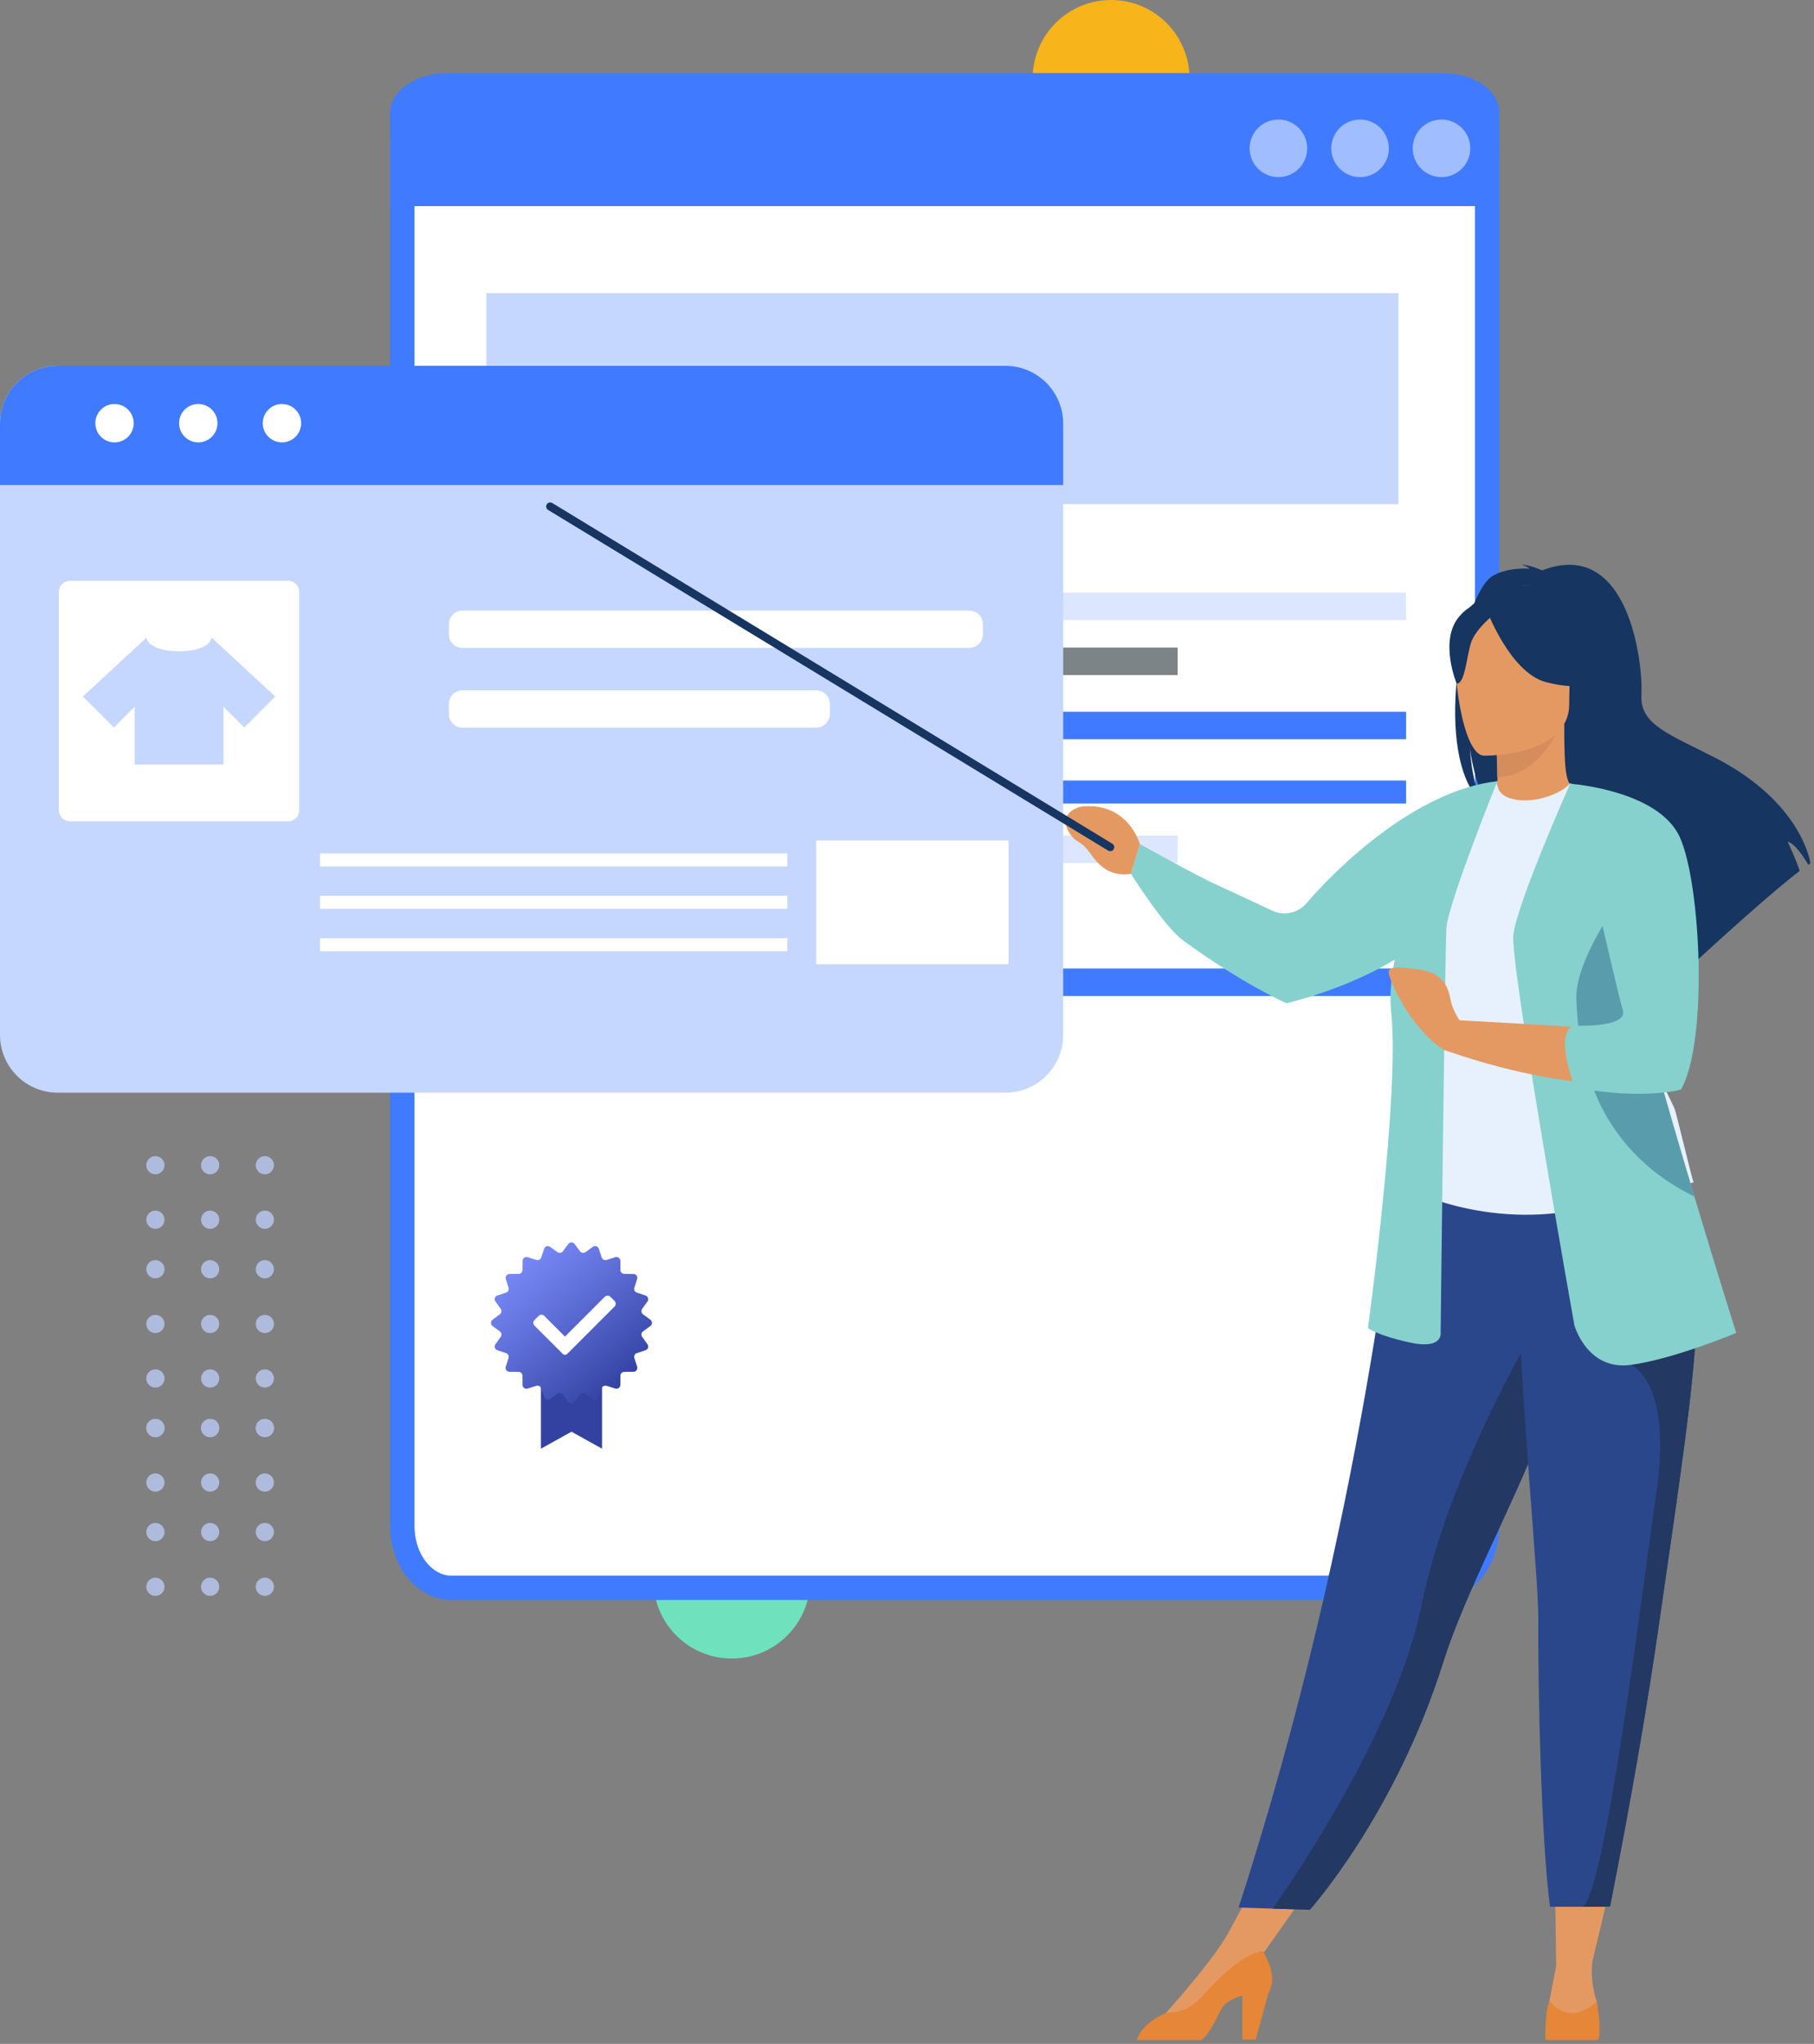 <svg width="372" height="419" viewBox="0 0 372 419" fill="none" xmlns="http://www.w3.org/2000/svg">
<rect x="0" y="0" width="372" height="419" fill="#808080" stroke="none"/>
<circle cx="227.854" cy="16.079" r="16.079" fill="#F7B41B"/>
<circle cx="150.072" cy="323.921" r="16.079" fill="#70E1BD"/>
<path d="M92.462 17.5H295.004C300.057 17.5 304.965 22.714 304.965 30.255V312.745C304.965 320.286 300.057 325.5 295.004 325.5H92.462C87.409 325.5 82.5 320.286 82.5 312.745V30.255C82.5 22.714 87.409 17.5 92.462 17.5Z" fill="white" stroke="#407BFF" stroke-width="5"/>
<path d="M91.654 15H295.987C299.032 15 301.951 15.84 304.104 17.336C306.256 18.832 307.465 20.861 307.465 22.976V42.258H80V23.099C80.007 20.952 81.237 18.895 83.421 17.377C85.605 15.859 88.566 15.005 91.654 15Z" fill="#407BFF"/>
<path opacity="0.5" d="M301.512 30.39C301.516 31.558 301.172 32.702 300.525 33.675C299.878 34.648 298.956 35.407 297.877 35.856C296.798 36.305 295.61 36.423 294.464 36.196C293.317 35.969 292.264 35.407 291.438 34.58C290.612 33.754 290.049 32.701 289.822 31.554C289.595 30.408 289.713 29.22 290.162 28.141C290.611 27.062 291.37 26.14 292.343 25.493C293.316 24.846 294.46 24.502 295.628 24.506C297.187 24.511 298.681 25.132 299.784 26.234C300.886 27.337 301.508 28.831 301.512 30.39Z" fill="white"/>
<path opacity="0.5" d="M284.814 30.39C284.817 31.558 284.474 32.7 283.827 33.673C283.181 34.646 282.261 35.405 281.183 35.854C280.105 36.304 278.917 36.423 277.772 36.197C276.626 35.972 275.573 35.411 274.745 34.586C273.918 33.762 273.355 32.71 273.125 31.565C272.896 30.42 273.012 29.232 273.458 28.153C273.905 27.074 274.661 26.151 275.632 25.502C276.603 24.852 277.744 24.506 278.912 24.506C280.474 24.506 281.973 25.125 283.079 26.228C284.185 27.331 284.809 28.828 284.814 30.39Z" fill="white"/>
<path opacity="0.5" d="M268.067 30.39C268.071 31.558 267.727 32.7 267.081 33.673C266.435 34.646 265.514 35.405 264.436 35.854C263.358 36.304 262.171 36.423 261.025 36.197C259.879 35.972 258.826 35.411 257.999 34.586C257.172 33.762 256.608 32.71 256.379 31.565C256.15 30.42 256.266 29.232 256.712 28.153C257.158 27.074 257.915 26.151 258.885 25.502C259.856 24.852 260.998 24.506 262.166 24.506C263.728 24.506 265.226 25.125 266.333 26.228C267.439 27.331 268.063 28.828 268.067 30.39Z" fill="white"/>
<path d="M118.313 121.213H99.739V126.714H118.313V121.213Z" fill="#407BFF"/>
<path d="M118.313 146.316H99.739V151.817H118.313V146.316Z" fill="#407BFF"/>
<path opacity="0.6" d="M118.313 159.545H99.739V165.046H118.313V159.545Z" fill="#263238"/>
<path opacity="0.6" d="M288.351 121.47H124.801V127.11H288.351V121.47Z" fill="#C5D7FF"/>
<path opacity="0.6" d="M286.787 60.117H99.739V103.354H286.787V60.117Z" fill="#9FBDFF"/>
<path opacity="0.6" d="M241.501 132.75H124.801V138.389H241.501V132.75Z" fill="#263238"/>
<path d="M288.351 145.909H124.801V151.548H288.351V145.909Z" fill="#407BFF"/>
<path d="M288.351 198.545H124.801V204.185H288.351V198.545Z" fill="#407BFF"/>
<path opacity="0.6" d="M157.171 214.524H124.801V220.164H157.171V214.524Z" fill="#C5D7FF"/>
<path d="M288.351 160.008H124.801V164.708H288.351V160.008Z" fill="#407BFF"/>
<path opacity="0.6" d="M241.501 171.287H124.801V176.927H241.501V171.287Z" fill="#C5D7FF"/>
<path opacity="0.6" d="M183.577 182.566H124.801V188.206H183.577V182.566Z" fill="#263238"/>
<path d="M123.46 296.982L117.199 293.501L110.928 296.982V282.088H123.46V296.982Z" fill="#3342A1"/>
<path d="M117.834 255.011L118.945 256.518C119.069 256.688 119.256 256.802 119.464 256.835C119.672 256.868 119.884 256.817 120.055 256.694L121.577 255.604C121.679 255.53 121.796 255.482 121.92 255.462C122.044 255.443 122.171 255.453 122.291 255.492C122.41 255.531 122.519 255.597 122.607 255.686C122.696 255.775 122.763 255.883 122.802 256.003L123.392 257.779C123.458 257.979 123.6 258.145 123.788 258.24C123.975 258.336 124.193 258.354 124.394 258.289L126.178 257.723C126.297 257.684 126.424 257.675 126.548 257.694C126.672 257.714 126.79 257.763 126.891 257.837C126.993 257.91 127.076 258.007 127.133 258.119C127.19 258.231 127.22 258.354 127.22 258.48L127.233 260.352C127.233 260.563 127.317 260.766 127.467 260.916C127.616 261.065 127.819 261.149 128.031 261.149L129.902 261.162C130.027 261.163 130.15 261.193 130.261 261.25C130.372 261.307 130.468 261.389 130.541 261.49C130.615 261.59 130.663 261.707 130.684 261.83C130.704 261.953 130.695 262.079 130.658 262.198L130.091 263.982C130.027 264.182 130.045 264.4 130.141 264.588C130.236 264.775 130.402 264.917 130.602 264.983L132.378 265.574C132.497 265.613 132.606 265.68 132.695 265.768C132.783 265.857 132.85 265.966 132.889 266.085C132.928 266.205 132.938 266.331 132.918 266.455C132.899 266.58 132.85 266.697 132.777 266.799L131.687 268.321C131.563 268.491 131.513 268.704 131.546 268.912C131.578 269.12 131.692 269.306 131.862 269.431L133.369 270.541C133.471 270.615 133.554 270.712 133.61 270.824C133.667 270.936 133.697 271.06 133.697 271.186C133.697 271.311 133.667 271.435 133.61 271.547C133.554 271.659 133.471 271.756 133.369 271.83L131.862 272.94C131.692 273.065 131.578 273.251 131.546 273.459C131.513 273.667 131.563 273.88 131.687 274.05L132.777 275.572C132.85 275.674 132.899 275.792 132.919 275.916C132.938 276.04 132.928 276.167 132.889 276.286C132.85 276.406 132.784 276.514 132.695 276.603C132.606 276.692 132.498 276.759 132.378 276.798L130.601 277.388C130.401 277.454 130.235 277.596 130.14 277.784C130.044 277.972 130.027 278.189 130.091 278.39L130.658 280.174C130.696 280.293 130.706 280.42 130.686 280.544C130.667 280.668 130.618 280.786 130.544 280.887C130.47 280.989 130.374 281.072 130.262 281.129C130.15 281.186 130.026 281.216 129.901 281.216L128.028 281.229C127.817 281.229 127.614 281.313 127.464 281.463C127.315 281.612 127.231 281.815 127.231 282.027L127.218 283.898C127.218 284.024 127.188 284.148 127.131 284.26C127.074 284.372 126.991 284.468 126.889 284.542C126.788 284.616 126.67 284.665 126.546 284.685C126.422 284.704 126.295 284.695 126.176 284.656L124.391 284.09C124.191 284.025 123.973 284.043 123.785 284.138C123.598 284.234 123.455 284.4 123.39 284.6L122.8 286.376C122.761 286.496 122.694 286.604 122.605 286.693C122.516 286.782 122.408 286.848 122.288 286.887C122.169 286.926 122.042 286.936 121.918 286.917C121.794 286.897 121.676 286.849 121.574 286.775L120.053 285.685C119.882 285.562 119.669 285.511 119.461 285.544C119.253 285.577 119.067 285.691 118.943 285.861L117.832 287.369C117.758 287.47 117.661 287.552 117.549 287.609C117.437 287.666 117.313 287.696 117.188 287.696C117.062 287.696 116.938 287.666 116.826 287.609C116.715 287.552 116.618 287.47 116.544 287.369L115.433 285.861C115.309 285.691 115.122 285.577 114.914 285.545C114.706 285.512 114.494 285.562 114.323 285.686L112.801 286.776C112.7 286.85 112.582 286.898 112.458 286.918C112.334 286.937 112.207 286.927 112.087 286.888C111.968 286.849 111.859 286.783 111.77 286.694C111.681 286.605 111.615 286.497 111.576 286.377L110.985 284.601C110.92 284.401 110.778 284.235 110.59 284.139C110.402 284.044 110.184 284.026 109.984 284.091L108.2 284.658C108.08 284.696 107.953 284.706 107.829 284.686C107.705 284.666 107.587 284.618 107.486 284.544C107.384 284.47 107.302 284.373 107.244 284.261C107.187 284.149 107.157 284.026 107.157 283.9L107.144 282.028C107.144 281.817 107.06 281.614 106.911 281.464C106.761 281.315 106.558 281.231 106.347 281.231L104.475 281.218C104.35 281.217 104.226 281.188 104.114 281.13C104.002 281.073 103.906 280.99 103.832 280.889C103.758 280.787 103.709 280.67 103.69 280.546C103.67 280.422 103.68 280.295 103.718 280.175L104.284 278.391C104.349 278.191 104.331 277.973 104.236 277.785C104.14 277.598 103.974 277.455 103.774 277.39L101.998 276.799C101.879 276.76 101.77 276.694 101.681 276.605C101.593 276.516 101.526 276.408 101.487 276.288C101.448 276.169 101.438 276.042 101.458 275.918C101.477 275.794 101.526 275.676 101.599 275.574L102.689 274.052C102.812 273.881 102.863 273.669 102.83 273.461C102.797 273.253 102.683 273.066 102.513 272.942L101.006 271.832C100.904 271.757 100.822 271.661 100.765 271.549C100.708 271.437 100.679 271.313 100.679 271.187C100.679 271.062 100.708 270.938 100.765 270.826C100.822 270.714 100.904 270.618 101.006 270.543L102.513 269.432C102.683 269.308 102.797 269.122 102.83 268.914C102.863 268.706 102.812 268.493 102.689 268.322L101.598 266.801C101.525 266.699 101.476 266.581 101.457 266.457C101.438 266.333 101.448 266.206 101.487 266.087C101.525 265.967 101.592 265.859 101.681 265.77C101.769 265.681 101.878 265.615 101.997 265.576L103.78 264.989C103.98 264.924 104.146 264.782 104.242 264.594C104.337 264.407 104.355 264.189 104.291 263.988L103.724 262.204C103.685 262.085 103.675 261.958 103.695 261.834C103.715 261.71 103.764 261.592 103.838 261.491C103.912 261.389 104.008 261.306 104.12 261.249C104.232 261.192 104.356 261.162 104.481 261.162L106.353 261.149C106.565 261.149 106.768 261.065 106.917 260.916C107.067 260.766 107.151 260.563 107.151 260.352L107.164 258.48C107.164 258.354 107.194 258.23 107.251 258.119C107.308 258.007 107.391 257.91 107.492 257.836C107.594 257.762 107.711 257.713 107.835 257.694C107.96 257.674 108.086 257.684 108.206 257.722L109.99 258.289C110.191 258.354 110.409 258.336 110.596 258.24C110.784 258.145 110.926 257.979 110.992 257.779L111.582 256.002C111.621 255.882 111.688 255.774 111.777 255.685C111.865 255.597 111.974 255.53 112.093 255.491C112.213 255.452 112.34 255.442 112.464 255.462C112.588 255.481 112.705 255.53 112.807 255.603L114.325 256.695C114.496 256.818 114.708 256.869 114.916 256.836C115.124 256.803 115.311 256.689 115.435 256.519L116.546 255.012C116.62 254.911 116.717 254.828 116.829 254.771C116.941 254.714 117.064 254.685 117.19 254.685C117.315 254.684 117.439 254.714 117.551 254.771C117.663 254.828 117.76 254.91 117.834 255.011Z" fill="url(#paint0_linear_3337_8791)"/>
<path d="M115.395 277.539L109.599 271.745C109.451 271.595 109.367 271.393 109.367 271.183C109.367 270.972 109.451 270.77 109.599 270.621L110.476 269.744C110.626 269.596 110.827 269.513 111.038 269.513C111.248 269.513 111.45 269.596 111.599 269.744L115.86 274.004L124.034 265.833C124.184 265.684 124.386 265.601 124.596 265.601C124.807 265.601 125.009 265.684 125.158 265.833L126.036 266.71C126.184 266.859 126.267 267.061 126.267 267.271C126.267 267.482 126.184 267.683 126.036 267.833L116.333 277.536C116.208 277.66 116.04 277.73 115.865 277.731C115.689 277.731 115.52 277.662 115.395 277.539Z" fill="white"/>
<circle cx="43.097" cy="292.738" r="1.87" transform="rotate(-90 43.097 292.738)" fill="#AEBBDC"/>
<circle cx="43.097" cy="282.585" r="1.87" transform="rotate(-90 43.097 282.585)" fill="#AEBBDC"/>
<circle cx="43.097" cy="271.413" r="1.87" transform="rotate(-90 43.097 271.413)" fill="#AEBBDC"/>
<circle cx="43.097" cy="260.195" r="1.87" transform="rotate(-90 43.097 260.195)" fill="#AEBBDC"/>
<circle cx="43.097" cy="250.042" r="1.87" transform="rotate(-90 43.097 250.042)" fill="#AEBBDC"/>
<circle cx="43.097" cy="238.87" r="1.87" transform="rotate(-90 43.097 238.87)" fill="#AEBBDC"/>
<circle cx="31.87" cy="292.738" r="1.87" transform="rotate(-90 31.87 292.738)" fill="#AEBBDC"/>
<circle cx="31.87" cy="282.585" r="1.87" transform="rotate(-90 31.87 282.585)" fill="#AEBBDC"/>
<circle cx="31.87" cy="271.413" r="1.87" transform="rotate(-90 31.87 271.413)" fill="#AEBBDC"/>
<circle cx="31.87" cy="260.195" r="1.87" transform="rotate(-90 31.87 260.195)" fill="#AEBBDC"/>
<circle cx="31.87" cy="250.042" r="1.87" transform="rotate(-90 31.87 250.042)" fill="#AEBBDC"/>
<circle cx="31.87" cy="238.87" r="1.87" transform="rotate(-90 31.87 238.87)" fill="#AEBBDC"/>
<circle cx="54.312" cy="292.738" r="1.87" transform="rotate(-90 54.312 292.738)" fill="#AEBBDC"/>
<circle cx="54.312" cy="282.585" r="1.87" transform="rotate(-90 54.312 282.585)" fill="#AEBBDC"/>
<circle cx="54.312" cy="271.413" r="1.87" transform="rotate(-90 54.312 271.413)" fill="#AEBBDC"/>
<circle cx="54.312" cy="260.195" r="1.87" transform="rotate(-90 54.312 260.195)" fill="#AEBBDC"/>
<circle cx="54.312" cy="250.042" r="1.87" transform="rotate(-90 54.312 250.042)" fill="#AEBBDC"/>
<circle cx="54.312" cy="238.87" r="1.87" transform="rotate(-90 54.312 238.87)" fill="#AEBBDC"/>
<circle cx="43.097" cy="325.288" r="1.87" transform="rotate(-90 43.097 325.288)" fill="#AEBBDC"/>
<circle cx="43.097" cy="314.073" r="1.87" transform="rotate(-90 43.097 314.073)" fill="#AEBBDC"/>
<circle cx="43.097" cy="303.921" r="1.87" transform="rotate(-90 43.097 303.921)" fill="#AEBBDC"/>
<circle cx="43.097" cy="292.749" r="1.87" transform="rotate(-90 43.097 292.749)" fill="#AEBBDC"/>
<circle cx="31.87" cy="325.288" r="1.87" transform="rotate(-90 31.87 325.288)" fill="#AEBBDC"/>
<circle cx="31.87" cy="314.073" r="1.87" transform="rotate(-90 31.87 314.073)" fill="#AEBBDC"/>
<circle cx="31.87" cy="303.921" r="1.87" transform="rotate(-90 31.87 303.921)" fill="#AEBBDC"/>
<circle cx="31.87" cy="292.749" r="1.87" transform="rotate(-90 31.87 292.749)" fill="#AEBBDC"/>
<circle cx="54.312" cy="325.288" r="1.87" transform="rotate(-90 54.312 325.288)" fill="#AEBBDC"/>
<circle cx="54.312" cy="314.073" r="1.87" transform="rotate(-90 54.312 314.073)" fill="#AEBBDC"/>
<circle cx="54.312" cy="303.921" r="1.87" transform="rotate(-90 54.312 303.921)" fill="#AEBBDC"/>
<circle cx="54.312" cy="292.749" r="1.87" transform="rotate(-90 54.312 292.749)" fill="#AEBBDC"/>
<path d="M218.029 86.839V212.155C218.029 218.698 212.727 224 206.185 224H11.839C5.303 224 0 218.697 0 212.155V86.839C0 80.302 5.303 75 11.839 75H206.185C212.727 75 218.029 80.302 218.029 86.839Z" fill="#C5D7FF"/>
<path d="M218.029 86.839V99.424H0V86.839C0 80.302 5.303 75 11.839 75H206.185C212.727 75 218.029 80.302 218.029 86.839Z" fill="#407BFF"/>
<path d="M26.267 89.538C27.804 88.001 27.804 85.51 26.267 83.973C24.731 82.436 22.239 82.436 20.702 83.973C19.166 85.51 19.166 88.001 20.702 89.538C22.239 91.075 24.731 91.075 26.267 89.538Z" fill="white"/>
<path d="M42.176 90.388C44.182 89.552 45.131 87.248 44.295 85.242C43.459 83.236 41.155 82.287 39.149 83.123C37.142 83.959 36.194 86.263 37.03 88.27C37.866 90.276 40.17 91.224 42.176 90.388Z" fill="white"/>
<path d="M60.604 89.538C62.141 88.002 62.141 85.51 60.604 83.973C59.068 82.437 56.576 82.437 55.039 83.973C53.502 85.51 53.502 88.002 55.039 89.538C56.576 91.075 59.068 91.075 60.604 89.538Z" fill="white"/>
<path d="M198.777 132.82H94.83C93.292 132.82 92.046 131.573 92.046 130.035V127.961C92.046 126.423 93.292 125.176 94.83 125.176H198.777C200.315 125.176 201.561 126.423 201.561 127.961V130.035C201.561 131.573 200.315 132.82 198.777 132.82Z" fill="white"/>
<path d="M167.395 149.162H94.83C93.292 149.162 92.046 147.915 92.046 146.377V144.302C92.046 142.765 93.292 141.518 94.83 141.518H167.395C168.933 141.518 170.18 142.765 170.18 144.302V146.377C170.179 147.915 168.933 149.162 167.395 149.162Z" fill="white"/>
<path d="M206.813 172.294H167.362V197.665H206.813V172.294Z" fill="white"/>
<path d="M161.47 174.953H65.653V177.628H161.47V174.953Z" fill="white"/>
<path d="M161.47 183.642H65.653V186.316H161.47V183.642Z" fill="white"/>
<path d="M161.47 192.333H65.653V195.007H161.47V192.333Z" fill="white"/>
<path d="M59.112 168.367H14.327C13.08 168.367 12.069 167.356 12.069 166.109V121.324C12.069 120.077 13.08 119.066 14.327 119.066H59.112C60.359 119.066 61.37 120.077 61.37 121.324V166.109C61.37 167.356 60.359 168.367 59.112 168.367Z" fill="white"/>
<path d="M43.385 130.705C42.901 134.466 30.526 134.453 30.055 130.705L16.993 142.78L23.352 149.139L27.617 144.874V156.728C32.154 156.728 41.285 156.728 45.822 156.728V144.874L50.087 149.139L56.446 142.78L43.385 130.705Z" fill="#C5D7FF"/>
<path d="M331.087 382.993L326.3 403.159L319.127 403.118L318.864 382.993H331.087Z" fill="#E49963"/>
<path d="M270.765 383.852L257.142 403.159L251.833 396.342L260.031 381.199L270.765 383.852Z" fill="#E49963"/>
<path d="M306.181 118.027C308.654 116.62 311.621 116.466 313.685 116.59C313.229 116.21 312.684 115.952 312.101 115.84C313.388 115.648 316.258 116.928 316.258 116.928C334.17 110.024 336.983 136.381 336.608 142.504C336.233 148.627 342.611 150.626 351.934 155.447C369.703 164.654 371.264 176.979 371.264 176.979C371.124 177.062 370.977 177.155 370.825 177.26C369.943 175.76 368.131 172.961 366.6 172.537C366.656 172.676 368.409 176.401 369.061 178.54C363.809 182.528 354.013 191.36 347.177 197.625C347.211 196.402 347.177 194.661 346.712 193.746L345.868 198.83C342.213 202.206 339.688 204.555 339.688 204.555C340.142 199.61 317.313 173.497 305.401 165.679C302.501 161.409 301.473 153.868 301.394 153.275C301.893 159.256 302.917 162.606 303.832 164.497C293.744 155.204 299.619 121.756 306.181 118.027Z" fill="#163560"/>
<path d="M306.112 166.085C306.052 166.111 311.864 169.127 316.242 167.93C320.369 166.805 323.04 161.477 322.995 161.466C321.251 161.121 320.744 158.727 320.785 148.447L320.001 148.601L306.765 151.227C306.765 151.227 307.069 155.392 307.076 159.316C307.065 162.588 306.866 165.709 306.112 166.085Z" fill="#E49963"/>
<path d="M320.724 123.199C320.724 123.199 314.196 116.251 305.998 122.847C305.998 122.847 310.77 122.021 320.724 123.199Z" fill="#E58638"/>
<path d="M306.74 151.206C306.74 151.206 307.044 155.371 307.051 159.295C314.457 159.085 318.37 152.328 319.976 148.583L306.74 151.206Z" fill="#D68D5D"/>
<path d="M321.337 147.144C321.337 147.144 325.216 141.013 326.15 135.772C326.814 132.02 324.908 118.139 310.963 120.15C308.155 120.539 305.47 121.554 303.107 123.121C300.079 125.166 295.708 129.578 300.586 141.7L301.854 145.793L321.337 147.144Z" fill="#163560"/>
<path d="M253.995 391.05L261.011 391.264L268.605 391.497C268.605 391.497 286.144 371.987 295.993 340.664C296.222 339.939 296.462 339.2 296.721 338.457C302.105 322.756 313.266 303.052 319.149 285.212C320.083 282.372 320.924 279.697 321.678 277.168C321.922 276.358 322.158 275.558 322.379 274.774C326.716 259.715 327.97 249.825 329.133 239.26L286.658 239.601C286.658 239.601 279.785 311.745 253.995 391.05Z" fill="#2B478B"/>
<path d="M292.578 215.198C292.687 235.409 289.614 244.087 289.614 244.087C289.614 244.087 307.799 253.328 329.414 246.526C329.669 246.443 347.31 242.399 347.31 242.399C346.934 241.581 343.734 227.962 343.382 227.211C338.816 217.408 335.353 213.112 334.812 210.099C333.807 204.472 333.784 198.656 334.283 193.167C335.145 184.15 336.904 175.242 339.536 166.575C333.649 165.232 328.134 162.879 322.004 160.572C320.593 162.328 316.282 164.166 312.545 164.08C308.238 163.986 306.843 162.144 307.068 160.133C302.479 162.684 298.814 165.096 298.814 165.096C294.916 171.85 287.007 178.445 286.433 188.838C286.283 191.415 292.575 214.632 292.578 215.198Z" fill="#E7F1FD"/>
<path d="M267.919 185.169C274.154 177.883 290.31 162.088 306.983 160.152L292.595 188.175C292.595 188.175 291.788 192.977 287.526 195.776C277.092 202.634 263.826 205.666 263.826 205.666C263.826 205.666 254.84 201.745 242.56 192.748C238.704 189.923 231.932 179.148 231.932 179.148L233.759 173.032C233.759 173.032 245.258 179.463 249.366 181.32C251.707 182.374 257.099 184.899 260.896 186.681C262.07 187.234 263.394 187.385 264.663 187.112C265.931 186.838 267.076 186.156 267.919 185.169Z" fill="#86D1CD"/>
<path d="M304.27 154.922C304.27 154.922 321.791 155.211 321.802 144.297C321.813 133.383 324.087 126.071 312.899 125.426C301.711 124.78 299.535 128.941 298.642 132.584C297.749 136.227 299.711 154.566 304.27 154.922Z" fill="#E49963"/>
<path d="M304.918 125.153C304.918 125.153 309.716 137.947 317.077 139.853C324.438 141.759 327.635 139.774 327.635 139.774C327.635 139.774 324.423 134.66 323.249 126.83C323.249 126.83 308.538 119.06 304.918 125.153Z" fill="#163560"/>
<path d="M306.103 126.189C306.103 126.189 302.52 129.048 301.645 131.817C300.771 134.585 300.381 140.318 298.712 140.123C298.712 140.123 295.099 131.419 299.158 126.497C303.465 121.289 306.103 126.189 306.103 126.189Z" fill="#163560"/>
<path d="M233.759 173.032C233.759 173.032 231.287 164.132 221.502 165.389C220.376 165.742 217.097 167.047 219.195 170.563C220.74 173.152 221.408 171.816 223.843 175.298C226.278 178.779 228.927 179.563 231.928 179.147L233.759 173.032Z" fill="#E49963"/>
<path d="M326.534 402.036C326.239 404.821 326.55 407.637 327.445 410.29C327.445 410.29 328.62 415.64 323.352 415.738C318.085 415.835 316.794 415.34 317.391 412.061C317.987 408.782 319.12 403.109 319.12 403.109L326.534 402.036Z" fill="#E49963"/>
<path d="M316.897 418.034C316.897 418.034 317.01 418.102 317.231 418.21H327.541C327.641 418.157 327.737 418.098 327.83 418.034C328.427 415.352 327.455 410.302 327.455 410.302C321.49 415.768 317.757 410.167 317.757 410.167C316.785 412.5 316.897 418.034 316.897 418.034Z" fill="#E58638"/>
<path d="M239.141 412.611C239.141 412.611 248.85 401.832 251.833 396.347L259.055 400.046L242.923 415.203L239.144 414.708L239.141 412.611Z" fill="#E49963"/>
<path d="M233.114 418.208H246.403C247.683 417.252 248.88 415.038 250.365 412.067C251.153 410.48 252.935 409.609 254.762 409.129V418.103H257.516L260.142 408.562C261.861 405.403 260.278 402.537 259.066 400.042C257.663 400.042 253.877 401.002 246.703 409.084C244.344 411.74 241.74 412.689 239.155 412.607C239.121 412.628 239.086 412.647 239.05 412.663C234.709 414.61 233.471 417.03 233.114 418.208Z" fill="#E58638"/>
<path d="M307.065 160.152C307.065 160.152 296.936 185.196 296.628 190.261C296.32 195.326 295.435 273.142 295.435 273.142C295.435 273.142 296.031 276.721 289.177 275.228C282.322 273.735 280.529 272.249 280.529 272.249C280.529 272.249 287.087 224.237 285.301 207.553C283.515 190.868 299.014 163.63 299.014 163.63L307.065 160.152Z" fill="#86D1CD"/>
<path d="M261.01 391.267L268.604 391.5C268.604 391.5 286.143 371.99 295.992 340.666C296.221 339.942 296.461 339.203 296.72 338.46C302.104 322.759 313.265 303.055 319.148 285.215C320.082 282.375 320.923 279.7 321.677 277.171C321.921 276.361 322.157 275.561 322.378 274.777L316.124 270.031C316.124 270.031 297.365 300.443 291.531 329.058C286.47 353.918 266.244 383.827 261.01 391.267Z" fill="#233862"/>
<path d="M315.463 331.733C315.354 345.648 316.059 377.644 317.871 390.888H324.606C328.324 390.888 330.177 390.835 330.177 390.835C334.724 367.806 337.958 348.747 340.307 332.307C342.239 318.834 343.954 307.282 345.274 297.336C346.606 287.326 347.525 278.952 347.859 271.865C347.912 270.752 347.949 269.668 347.972 268.612C347.994 267.557 348.001 266.529 347.991 265.528L311.291 261.949C311.752 286.351 315.523 323.644 315.463 331.733Z" fill="#2B478B"/>
<path d="M324.601 390.882C328.319 390.882 330.172 390.83 330.172 390.83C334.719 367.801 337.953 348.742 340.302 332.301C342.234 318.829 343.949 307.277 345.269 297.331C346.601 287.321 347.52 278.947 347.854 271.86L334.389 279.78C334.389 279.78 342.984 282.815 339.705 305.769C336.426 328.722 329.155 387.633 324.601 390.882Z" fill="#233862"/>
<path d="M322.856 271.657C322.856 271.657 325.441 280.999 334.385 279.806C343.329 278.613 356.048 273.244 356.048 273.244C356.048 273.244 352.225 261.167 347.471 245.301C341.72 226.095 334.595 201.33 331.237 185.711C330.432 182.198 329.823 178.644 329.414 175.063L321.993 160.667C321.993 160.667 310.929 185.497 310.332 191.759C309.736 198.02 322.856 271.657 322.856 271.657Z" fill="#86D1CD"/>
<path d="M331.793 190.824L322.001 160.667C322.027 160.667 334.382 164.337 340.58 167.473C340.58 167.473 344.459 172.478 346.86 184.022C346.86 184.022 349.397 211.733 343.731 221.871C343.731 221.871 325.847 225.446 297.209 215.609V209.051C297.209 209.051 328.514 210.69 334.922 211.433L331.793 190.824Z" fill="#E49963"/>
<path d="M323.257 204.87C323.655 215 326.041 234.682 347.306 245.217L347.475 245.296C341.723 226.09 334.599 201.325 331.241 185.706C327.335 191.544 323.04 199.291 323.257 204.87Z" fill="#599DAD"/>
<path d="M321.999 160.667C321.999 160.667 340.154 161.947 344.51 171.683C348.866 181.419 350.277 213.819 344.709 223.36C344.709 223.36 337.048 225.54 323.496 223.007L322.997 222.914C322.997 222.914 318.672 212.33 322.547 210.244C322.547 210.244 333.975 210.837 332.786 207.062C331.596 203.288 321.999 160.667 321.999 160.667Z" fill="#86D1CD"/>
<path d="M300.432 210.789C300.432 210.789 297.94 207.765 297.408 204.681C296.875 201.597 295.224 199.304 290.921 198.738C286.618 198.171 284.768 198.111 284.775 199.327C284.783 200.543 288.295 209.01 294.47 214.068C300.646 219.125 300.432 210.789 300.432 210.789Z" fill="#E49963"/>
<path d="M227.681 174.497C227.529 174.498 227.38 174.456 227.25 174.377L112.445 104.564C112.344 104.511 112.256 104.439 112.185 104.351C112.113 104.262 112.061 104.161 112.03 104.051C112 103.942 111.992 103.828 112.008 103.716C112.023 103.603 112.062 103.496 112.121 103.399C112.179 103.302 112.257 103.218 112.35 103.153C112.442 103.087 112.547 103.041 112.658 103.018C112.769 102.994 112.884 102.994 112.995 103.017C113.106 103.039 113.211 103.084 113.304 103.149L228.109 172.963C228.262 173.057 228.38 173.199 228.446 173.366C228.511 173.534 228.52 173.718 228.472 173.891C228.424 174.064 228.321 174.217 228.178 174.326C228.035 174.436 227.861 174.496 227.681 174.497Z" fill="#163560"/>
<defs>
<linearGradient id="paint0_linear_3337_8791" x1="106.992" y1="258.864" x2="127.814" y2="284.013" gradientUnits="userSpaceOnUse">
<stop stop-color="#7687F5"/>
<stop offset="0.34" stop-color="#6272DC"/>
<stop offset="1" stop-color="#3342A1"/>
</linearGradient>
</defs>
</svg>
